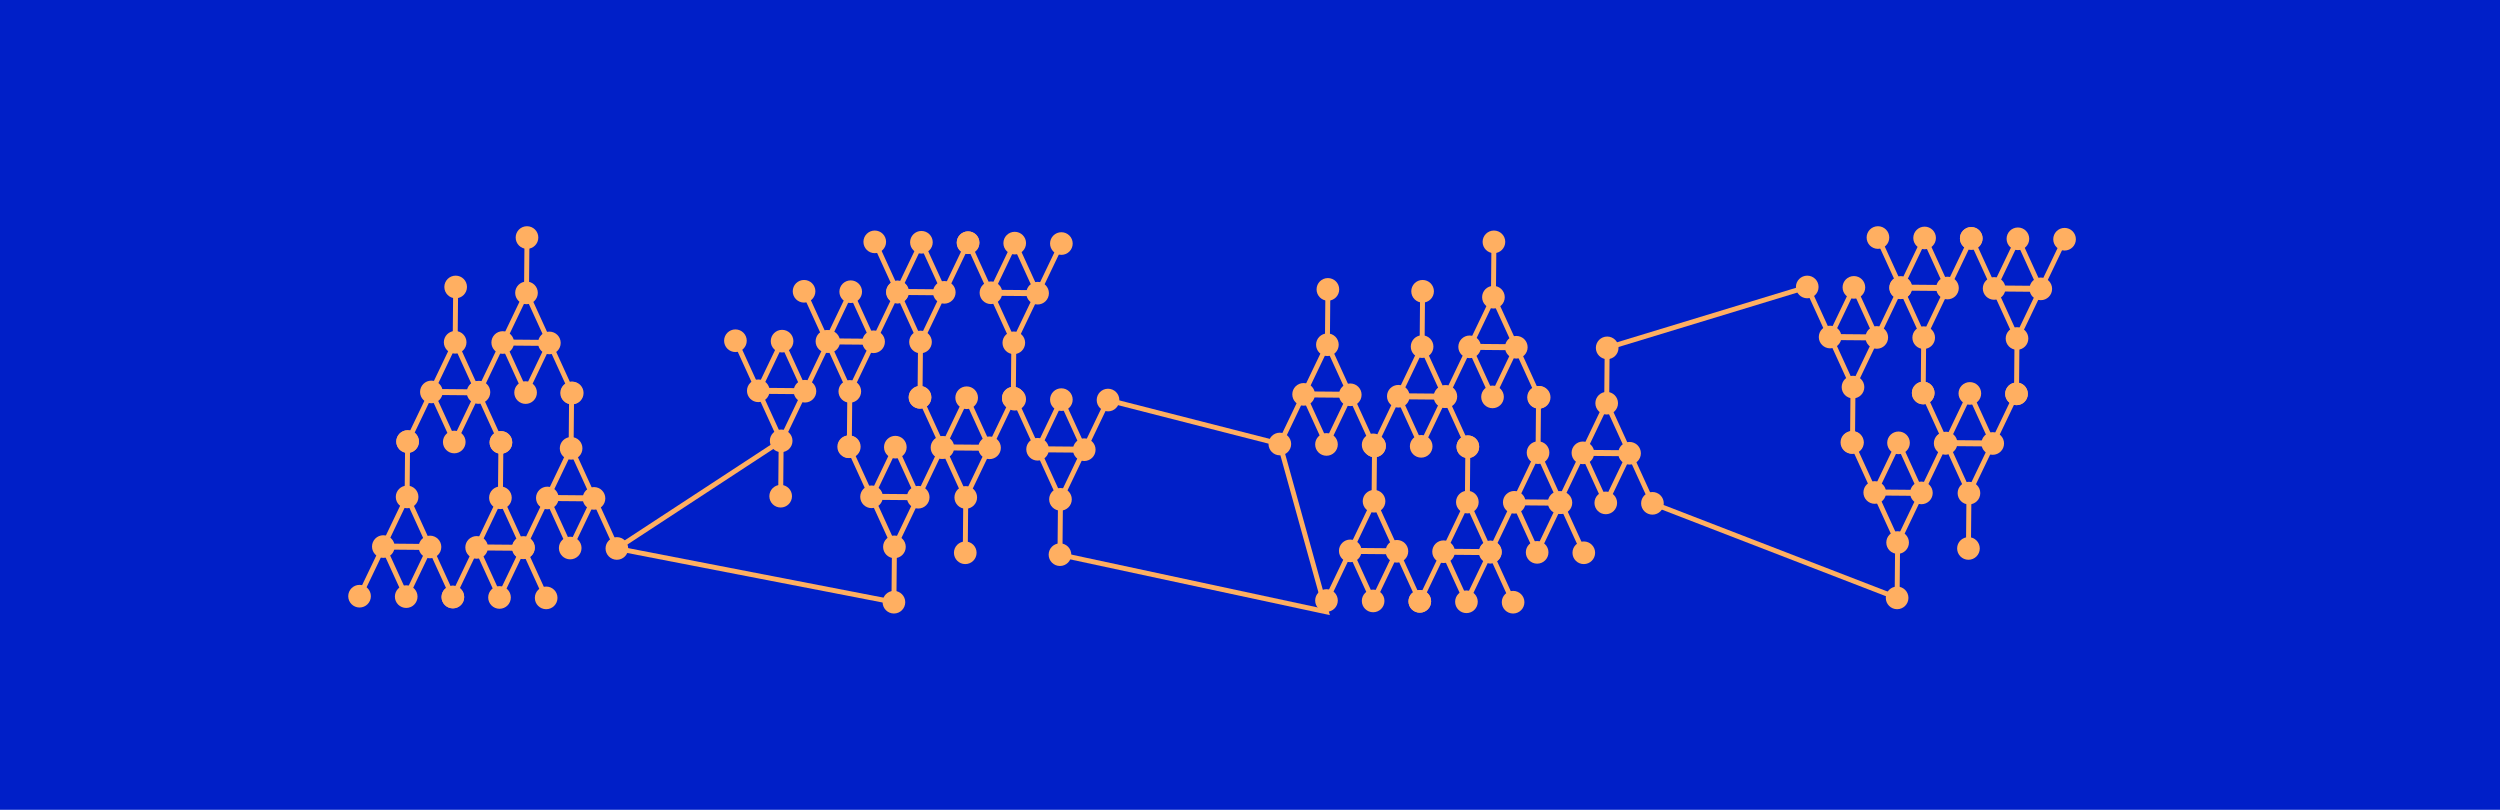 <?xml version="1.0" encoding="utf-8"?><svg xmlns="http://www.w3.org/2000/svg" width="758" height="245.531" viewBox="0 0 758 245.531">
  <rect id="Rectangle_147" data-name="Rectangle 147" width="758" height="245.531" fill="#001fc8"/>
  <g id="Groupe_182" data-name="Groupe 182" transform="translate(-2334 0.496)">
    <g id="Groupe_173" data-name="Groupe 173">
      <line id="Ligne_277" data-name="Ligne 277" y1="16.779" x2="0.152" transform="translate(2472.006 86.511)" fill="none" stroke="#ffaf61" stroke-miterlimit="10" stroke-width="1.5"/>
      <line id="Ligne_278" data-name="Ligne 278" y1="15.05" x2="7.209" transform="translate(2464.796 103.29)" fill="none" stroke="#ffaf61" stroke-miterlimit="10" stroke-width="1.5"/>
      <circle id="Ellipse_155" data-name="Ellipse 155" cx="3.433" cy="3.433" r="3.433" transform="translate(2468.573 99.857)" fill="#ffaf61"/>
      <circle id="Ellipse_156" data-name="Ellipse 156" cx="3.433" cy="3.433" r="3.433" transform="translate(2468.724 83.079)" fill="#ffaf61"/>
      <circle id="Ellipse_157" data-name="Ellipse 157" cx="3.433" cy="3.433" r="3.433" transform="translate(2461.364 114.908)" fill="#ffaf61"/>
      <line id="Ligne_279" data-name="Ligne 279" x1="6.936" y1="15.178" transform="translate(2472.006 103.29)" fill="none" stroke="#ffaf61" stroke-miterlimit="10" stroke-width="1.5"/>
      <circle id="Ellipse_158" data-name="Ellipse 158" cx="3.433" cy="3.433" r="3.433" transform="translate(2475.509 115.036)" fill="#ffaf61"/>
      <g id="Groupe_172" data-name="Groupe 172">
        <line id="Ligne_280" data-name="Ligne 280" y1="15.05" x2="7.209" transform="translate(2457.587 118.341)" fill="none" stroke="#ffaf61" stroke-miterlimit="10" stroke-width="1.5"/>
        <circle id="Ellipse_159" data-name="Ellipse 159" cx="3.433" cy="3.433" r="3.433" transform="translate(2454.154 129.958)" fill="#ffaf61"/>
        <line id="Ligne_281" data-name="Ligne 281" x1="6.936" y1="15.178" transform="translate(2464.796 118.341)" fill="none" stroke="#ffaf61" stroke-miterlimit="10" stroke-width="1.5"/>
        <circle id="Ellipse_160" data-name="Ellipse 160" cx="3.433" cy="3.433" r="3.433" transform="translate(2468.3 130.086)" fill="#ffaf61"/>
      </g>
      <line id="Ligne_282" data-name="Ligne 282" y1="15.05" x2="7.209" transform="translate(2471.732 118.468)" fill="none" stroke="#ffaf61" stroke-miterlimit="10" stroke-width="1.5"/>
      <line id="Ligne_283" data-name="Ligne 283" x1="6.936" y1="15.178" transform="translate(2478.942 118.468)" fill="none" stroke="#ffaf61" stroke-miterlimit="10" stroke-width="1.5"/>
      <circle id="Ellipse_161" data-name="Ellipse 161" cx="3.433" cy="3.433" r="3.433" transform="translate(2482.445 130.214)" fill="#ffaf61"/>
      <line id="Ligne_284" data-name="Ligne 284" x2="14.145" y2="0.128" transform="translate(2464.796 118.341)" fill="none" stroke="#ffaf61" stroke-miterlimit="10" stroke-width="1.817"/>
    </g>
    <g id="Groupe_175" data-name="Groupe 175">
      <line id="Ligne_285" data-name="Ligne 285" y1="16.779" x2="0.152" transform="translate(2493.634 71.525)" fill="none" stroke="#ffaf61" stroke-miterlimit="10" stroke-width="1.5"/>
      <line id="Ligne_286" data-name="Ligne 286" y1="15.05" x2="7.209" transform="translate(2486.424 88.304)" fill="none" stroke="#ffaf61" stroke-miterlimit="10" stroke-width="1.5"/>
      <circle id="Ellipse_162" data-name="Ellipse 162" cx="3.433" cy="3.433" r="3.433" transform="translate(2490.201 84.871)" fill="#ffaf61"/>
      <circle id="Ellipse_163" data-name="Ellipse 163" cx="3.433" cy="3.433" r="3.433" transform="translate(2490.352 68.093)" fill="#ffaf61"/>
      <circle id="Ellipse_164" data-name="Ellipse 164" cx="3.433" cy="3.433" r="3.433" transform="translate(2482.991 99.922)" fill="#ffaf61"/>
      <line id="Ligne_287" data-name="Ligne 287" x1="6.936" y1="15.178" transform="translate(2493.634 88.304)" fill="none" stroke="#ffaf61" stroke-miterlimit="10" stroke-width="1.5"/>
      <circle id="Ellipse_165" data-name="Ellipse 165" cx="3.433" cy="3.433" r="3.433" transform="translate(2497.137 100.05)" fill="#ffaf61"/>
      <g id="Groupe_174" data-name="Groupe 174">
        <line id="Ligne_288" data-name="Ligne 288" y1="15.05" x2="7.209" transform="translate(2479.215 103.355)" fill="none" stroke="#ffaf61" stroke-miterlimit="10" stroke-width="1.5"/>
        <circle id="Ellipse_166" data-name="Ellipse 166" cx="3.433" cy="3.433" r="3.433" transform="translate(2475.782 114.972)" fill="#ffaf61"/>
        <line id="Ligne_289" data-name="Ligne 289" x1="6.936" y1="15.178" transform="translate(2486.424 103.355)" fill="none" stroke="#ffaf61" stroke-miterlimit="10" stroke-width="1.5"/>
        <circle id="Ellipse_167" data-name="Ellipse 167" cx="3.433" cy="3.433" r="3.433" transform="translate(2489.927 115.1)" fill="#ffaf61"/>
      </g>
      <line id="Ligne_290" data-name="Ligne 290" y1="15.05" x2="7.209" transform="translate(2493.36 103.482)" fill="none" stroke="#ffaf61" stroke-miterlimit="10" stroke-width="1.5"/>
      <line id="Ligne_291" data-name="Ligne 291" x1="6.936" y1="15.178" transform="translate(2500.57 103.482)" fill="none" stroke="#ffaf61" stroke-miterlimit="10" stroke-width="1.5"/>
      <circle id="Ellipse_168" data-name="Ellipse 168" cx="3.433" cy="3.433" r="3.433" transform="translate(2504.073 115.228)" fill="#ffaf61"/>
      <line id="Ligne_292" data-name="Ligne 292" x2="14.145" y2="0.128" transform="translate(2486.424 103.355)" fill="none" stroke="#ffaf61" stroke-miterlimit="10" stroke-width="1.817"/>
    </g>
    <g id="Groupe_177" data-name="Groupe 177">
      <line id="Ligne_293" data-name="Ligne 293" y1="16.779" x2="0.152" transform="translate(2507.162 118.661)" fill="none" stroke="#ffaf61" stroke-miterlimit="10" stroke-width="1.5"/>
      <line id="Ligne_294" data-name="Ligne 294" y1="15.05" x2="7.209" transform="translate(2499.953 135.439)" fill="none" stroke="#ffaf61" stroke-miterlimit="10" stroke-width="1.5"/>
      <circle id="Ellipse_169" data-name="Ellipse 169" cx="3.433" cy="3.433" r="3.433" transform="translate(2503.729 132.007)" fill="#ffaf61"/>
      <circle id="Ellipse_170" data-name="Ellipse 170" cx="3.433" cy="3.433" r="3.433" transform="translate(2503.881 115.228)" fill="#ffaf61"/>
      <circle id="Ellipse_171" data-name="Ellipse 171" cx="3.433" cy="3.433" r="3.433" transform="translate(2496.52 147.057)" fill="#ffaf61"/>
      <line id="Ligne_295" data-name="Ligne 295" x1="6.936" y1="15.178" transform="translate(2507.162 135.439)" fill="none" stroke="#ffaf61" stroke-miterlimit="10" stroke-width="1.5"/>
      <circle id="Ellipse_172" data-name="Ellipse 172" cx="3.433" cy="3.433" r="3.433" transform="translate(2510.665 147.185)" fill="#ffaf61"/>
      <g id="Groupe_176" data-name="Groupe 176">
        <line id="Ligne_296" data-name="Ligne 296" y1="15.05" x2="7.209" transform="translate(2492.743 150.49)" fill="none" stroke="#ffaf61" stroke-miterlimit="10" stroke-width="1.5"/>
        <circle id="Ellipse_173" data-name="Ellipse 173" cx="3.433" cy="3.433" r="3.433" transform="translate(2489.311 162.108)" fill="#ffaf61"/>
        <line id="Ligne_297" data-name="Ligne 297" x1="6.936" y1="15.178" transform="translate(2499.953 150.49)" fill="none" stroke="#ffaf61" stroke-miterlimit="10" stroke-width="1.5"/>
        <circle id="Ellipse_174" data-name="Ellipse 174" cx="3.433" cy="3.433" r="3.433" transform="translate(2503.456 162.235)" fill="#ffaf61"/>
      </g>
      <line id="Ligne_298" data-name="Ligne 298" y1="15.05" x2="7.209" transform="translate(2506.889 150.618)" fill="none" stroke="#ffaf61" stroke-miterlimit="10" stroke-width="1.5"/>
      <line id="Ligne_299" data-name="Ligne 299" x1="6.936" y1="15.178" transform="translate(2514.098 150.618)" fill="none" stroke="#ffaf61" stroke-miterlimit="10" stroke-width="1.5"/>
      <circle id="Ellipse_175" data-name="Ellipse 175" cx="3.433" cy="3.433" r="3.433" transform="translate(2517.601 162.363)" fill="#ffaf61"/>
      <line id="Ligne_300" data-name="Ligne 300" x2="14.145" y2="0.128" transform="translate(2499.953 150.49)" fill="none" stroke="#ffaf61" stroke-miterlimit="10" stroke-width="1.817"/>
    </g>
    <g id="Groupe_179" data-name="Groupe 179">
      <line id="Ligne_301" data-name="Ligne 301" y1="16.779" x2="0.152" transform="translate(2485.726 133.647)" fill="none" stroke="#ffaf61" stroke-miterlimit="10" stroke-width="1.5"/>
      <line id="Ligne_302" data-name="Ligne 302" y1="15.05" x2="7.209" transform="translate(2478.517 150.425)" fill="none" stroke="#ffaf61" stroke-miterlimit="10" stroke-width="1.5"/>
      <circle id="Ellipse_176" data-name="Ellipse 176" cx="3.433" cy="3.433" r="3.433" transform="translate(2482.293 146.993)" fill="#ffaf61"/>
      <circle id="Ellipse_177" data-name="Ellipse 177" cx="3.433" cy="3.433" r="3.433" transform="translate(2482.445 130.214)" fill="#ffaf61"/>
      <circle id="Ellipse_178" data-name="Ellipse 178" cx="3.433" cy="3.433" r="3.433" transform="translate(2475.084 162.043)" fill="#ffaf61"/>
      <line id="Ligne_303" data-name="Ligne 303" x1="6.936" y1="15.178" transform="translate(2485.726 150.425)" fill="none" stroke="#ffaf61" stroke-miterlimit="10" stroke-width="1.5"/>
      <circle id="Ellipse_179" data-name="Ellipse 179" cx="3.433" cy="3.433" r="3.433" transform="translate(2489.229 162.171)" fill="#ffaf61"/>
      <g id="Groupe_178" data-name="Groupe 178">
        <line id="Ligne_304" data-name="Ligne 304" y1="15.05" x2="7.209" transform="translate(2471.307 165.476)" fill="none" stroke="#ffaf61" stroke-miterlimit="10" stroke-width="1.5"/>
        <circle id="Ellipse_180" data-name="Ellipse 180" cx="3.433" cy="3.433" r="3.433" transform="translate(2467.875 177.093)" fill="#ffaf61"/>
        <line id="Ligne_305" data-name="Ligne 305" x1="6.936" y1="15.178" transform="translate(2478.517 165.476)" fill="none" stroke="#ffaf61" stroke-miterlimit="10" stroke-width="1.5"/>
        <circle id="Ellipse_181" data-name="Ellipse 181" cx="3.433" cy="3.433" r="3.433" transform="translate(2482.02 177.221)" fill="#ffaf61"/>
      </g>
      <line id="Ligne_306" data-name="Ligne 306" y1="15.05" x2="7.209" transform="translate(2485.453 165.604)" fill="none" stroke="#ffaf61" stroke-miterlimit="10" stroke-width="1.5"/>
      <line id="Ligne_307" data-name="Ligne 307" x1="6.936" y1="15.178" transform="translate(2492.662 165.604)" fill="none" stroke="#ffaf61" stroke-miterlimit="10" stroke-width="1.5"/>
      <circle id="Ellipse_182" data-name="Ellipse 182" cx="3.433" cy="3.433" r="3.433" transform="translate(2496.165 177.349)" fill="#ffaf61"/>
      <line id="Ligne_308" data-name="Ligne 308" x2="14.145" y2="0.128" transform="translate(2478.517 165.476)" fill="none" stroke="#ffaf61" stroke-miterlimit="10" stroke-width="1.817"/>
    </g>
    <g id="Groupe_181" data-name="Groupe 181">
      <line id="Ligne_309" data-name="Ligne 309" y1="16.779" x2="0.152" transform="translate(2457.435 133.391)" fill="none" stroke="#ffaf61" stroke-miterlimit="10" stroke-width="1.5"/>
      <line id="Ligne_310" data-name="Ligne 310" y1="15.05" x2="7.209" transform="translate(2450.226 150.17)" fill="none" stroke="#ffaf61" stroke-miterlimit="10" stroke-width="1.5"/>
      <circle id="Ellipse_183" data-name="Ellipse 183" cx="3.433" cy="3.433" r="3.433" transform="translate(2454.002 146.737)" fill="#ffaf61"/>
      <circle id="Ellipse_184" data-name="Ellipse 184" cx="3.433" cy="3.433" r="3.433" transform="translate(2454.154 129.958)" fill="#ffaf61"/>
      <circle id="Ellipse_185" data-name="Ellipse 185" cx="3.433" cy="3.433" r="3.433" transform="translate(2446.793 161.787)" fill="#ffaf61"/>
      <line id="Ligne_311" data-name="Ligne 311" x1="6.936" y1="15.178" transform="translate(2457.435 150.17)" fill="none" stroke="#ffaf61" stroke-miterlimit="10" stroke-width="1.5"/>
      <circle id="Ellipse_186" data-name="Ellipse 186" cx="3.433" cy="3.433" r="3.433" transform="translate(2460.938 161.915)" fill="#ffaf61"/>
      <g id="Groupe_180" data-name="Groupe 180">
        <line id="Ligne_312" data-name="Ligne 312" y1="15.05" x2="7.209" transform="translate(2443.017 165.22)" fill="none" stroke="#ffaf61" stroke-miterlimit="10" stroke-width="1.5"/>
        <circle id="Ellipse_187" data-name="Ellipse 187" cx="3.433" cy="3.433" r="3.433" transform="translate(2439.584 176.838)" fill="#ffaf61"/>
        <line id="Ligne_313" data-name="Ligne 313" x1="6.936" y1="15.178" transform="translate(2450.226 165.22)" fill="none" stroke="#ffaf61" stroke-miterlimit="10" stroke-width="1.5"/>
        <circle id="Ellipse_188" data-name="Ellipse 188" cx="3.433" cy="3.433" r="3.433" transform="translate(2453.729 176.966)" fill="#ffaf61"/>
      </g>
      <line id="Ligne_314" data-name="Ligne 314" y1="15.05" x2="7.209" transform="translate(2457.162 165.348)" fill="none" stroke="#ffaf61" stroke-miterlimit="10" stroke-width="1.5"/>
      <line id="Ligne_315" data-name="Ligne 315" x1="6.936" y1="15.178" transform="translate(2464.371 165.348)" fill="none" stroke="#ffaf61" stroke-miterlimit="10" stroke-width="1.5"/>
      <circle id="Ellipse_189" data-name="Ellipse 189" cx="3.433" cy="3.433" r="3.433" transform="translate(2467.875 177.093)" fill="#ffaf61"/>
      <line id="Ligne_316" data-name="Ligne 316" x2="14.145" y2="0.128" transform="translate(2450.226 165.22)" fill="none" stroke="#ffaf61" stroke-miterlimit="10" stroke-width="1.817"/>
    </g>
  </g>
  <g id="Groupe_193" data-name="Groupe 193" transform="translate(-2334 0.496)">
    <g id="Groupe_184" data-name="Groupe 184">
      <line id="Ligne_317" data-name="Ligne 317" x1="0.152" y2="16.779" transform="translate(2930.834 149.017)" fill="none" stroke="#ffaf61" stroke-miterlimit="10" stroke-width="1.5"/>
      <line id="Ligne_318" data-name="Ligne 318" x1="7.209" y2="15.05" transform="translate(2930.986 133.967)" fill="none" stroke="#ffaf61" stroke-miterlimit="10" stroke-width="1.5"/>
      <circle id="Ellipse_190" data-name="Ellipse 190" cx="3.433" cy="3.433" r="3.433" transform="translate(2927.553 145.585)" fill="#ffaf61"/>
      <circle id="Ellipse_191" data-name="Ellipse 191" cx="3.433" cy="3.433" r="3.433" transform="translate(2927.401 162.363)" fill="#ffaf61"/>
      <circle id="Ellipse_192" data-name="Ellipse 192" cx="3.433" cy="3.433" r="3.433" transform="translate(2934.762 130.534)" fill="#ffaf61"/>
      <line id="Ligne_319" data-name="Ligne 319" x2="6.936" y2="15.178" transform="translate(2924.05 133.839)" fill="none" stroke="#ffaf61" stroke-miterlimit="10" stroke-width="1.5"/>
      <circle id="Ellipse_193" data-name="Ellipse 193" cx="3.433" cy="3.433" r="3.433" transform="translate(2920.617 130.406)" fill="#ffaf61"/>
      <g id="Groupe_183" data-name="Groupe 183">
        <line id="Ligne_320" data-name="Ligne 320" x1="7.209" y2="15.05" transform="translate(2938.195 118.916)" fill="none" stroke="#ffaf61" stroke-miterlimit="10" stroke-width="1.5"/>
        <circle id="Ellipse_194" data-name="Ellipse 194" cx="3.433" cy="3.433" r="3.433" transform="translate(2941.971 115.484)" fill="#ffaf61"/>
        <line id="Ligne_321" data-name="Ligne 321" x2="6.936" y2="15.178" transform="translate(2931.259 118.789)" fill="none" stroke="#ffaf61" stroke-miterlimit="10" stroke-width="1.5"/>
        <circle id="Ellipse_195" data-name="Ellipse 195" cx="3.433" cy="3.433" r="3.433" transform="translate(2927.826 115.356)" fill="#ffaf61"/>
      </g>
      <line id="Ligne_322" data-name="Ligne 322" x1="7.209" y2="15.05" transform="translate(2924.05 118.789)" fill="none" stroke="#ffaf61" stroke-miterlimit="10" stroke-width="1.5"/>
      <line id="Ligne_323" data-name="Ligne 323" x2="6.936" y2="15.178" transform="translate(2917.114 118.661)" fill="none" stroke="#ffaf61" stroke-miterlimit="10" stroke-width="1.5"/>
      <circle id="Ellipse_196" data-name="Ellipse 196" cx="3.433" cy="3.433" r="3.433" transform="translate(2913.681 115.228)" fill="#ffaf61"/>
      <line id="Ligne_324" data-name="Ligne 324" x1="14.145" y1="0.128" transform="translate(2924.05 133.839)" fill="none" stroke="#ffaf61" stroke-miterlimit="10" stroke-width="1.817"/>
    </g>
    <g id="Groupe_186" data-name="Groupe 186">
      <line id="Ligne_325" data-name="Ligne 325" x1="0.152" y2="16.779" transform="translate(2909.206 164.003)" fill="none" stroke="#ffaf61" stroke-miterlimit="10" stroke-width="1.5"/>
      <line id="Ligne_326" data-name="Ligne 326" x1="7.209" y2="15.05" transform="translate(2909.358 148.953)" fill="none" stroke="#ffaf61" stroke-miterlimit="10" stroke-width="1.5"/>
      <circle id="Ellipse_197" data-name="Ellipse 197" cx="3.433" cy="3.433" r="3.433" transform="translate(2905.925 160.571)" fill="#ffaf61"/>
      <circle id="Ellipse_198" data-name="Ellipse 198" cx="3.433" cy="3.433" r="3.433" transform="translate(2905.773 177.349)" fill="#ffaf61"/>
      <circle id="Ellipse_199" data-name="Ellipse 199" cx="3.433" cy="3.433" r="3.433" transform="translate(2913.134 145.52)" fill="#ffaf61"/>
      <line id="Ligne_327" data-name="Ligne 327" x2="6.936" y2="15.178" transform="translate(2902.422 148.825)" fill="none" stroke="#ffaf61" stroke-miterlimit="10" stroke-width="1.5"/>
      <circle id="Ellipse_200" data-name="Ellipse 200" cx="3.433" cy="3.433" r="3.433" transform="translate(2898.989 145.392)" fill="#ffaf61"/>
      <g id="Groupe_185" data-name="Groupe 185">
        <line id="Ligne_328" data-name="Ligne 328" x1="7.209" y2="15.05" transform="translate(2916.567 133.902)" fill="none" stroke="#ffaf61" stroke-miterlimit="10" stroke-width="1.5"/>
        <circle id="Ellipse_201" data-name="Ellipse 201" cx="3.433" cy="3.433" r="3.433" transform="translate(2920.344 130.47)" fill="#ffaf61"/>
        <line id="Ligne_329" data-name="Ligne 329" x2="6.936" y2="15.178" transform="translate(2909.631 133.775)" fill="none" stroke="#ffaf61" stroke-miterlimit="10" stroke-width="1.5"/>
        <circle id="Ellipse_202" data-name="Ellipse 202" cx="3.433" cy="3.433" r="3.433" transform="translate(2906.198 130.342)" fill="#ffaf61"/>
      </g>
      <line id="Ligne_330" data-name="Ligne 330" x1="7.209" y2="15.05" transform="translate(2902.422 133.775)" fill="none" stroke="#ffaf61" stroke-miterlimit="10" stroke-width="1.5"/>
      <line id="Ligne_331" data-name="Ligne 331" x2="6.936" y2="15.178" transform="translate(2895.486 133.647)" fill="none" stroke="#ffaf61" stroke-miterlimit="10" stroke-width="1.5"/>
      <circle id="Ellipse_203" data-name="Ellipse 203" cx="3.433" cy="3.433" r="3.433" transform="translate(2892.053 130.214)" fill="#ffaf61"/>
      <line id="Ligne_332" data-name="Ligne 332" x1="14.145" y1="0.128" transform="translate(2902.422 148.825)" fill="none" stroke="#ffaf61" stroke-miterlimit="10" stroke-width="1.817"/>
    </g>
    <g id="Groupe_188" data-name="Groupe 188">
      <line id="Ligne_333" data-name="Ligne 333" x1="0.152" y2="16.779" transform="translate(2895.678 116.868)" fill="none" stroke="#ffaf61" stroke-miterlimit="10" stroke-width="1.5"/>
      <line id="Ligne_334" data-name="Ligne 334" x1="7.209" y2="15.05" transform="translate(2895.829 101.818)" fill="none" stroke="#ffaf61" stroke-miterlimit="10" stroke-width="1.5"/>
      <circle id="Ellipse_204" data-name="Ellipse 204" cx="3.433" cy="3.433" r="3.433" transform="translate(2892.396 113.435)" fill="#ffaf61"/>
      <circle id="Ellipse_205" data-name="Ellipse 205" cx="3.433" cy="3.433" r="3.433" transform="translate(2892.245 130.214)" fill="#ffaf61"/>
      <circle id="Ellipse_206" data-name="Ellipse 206" cx="3.433" cy="3.433" r="3.433" transform="translate(2899.606 98.385)" fill="#ffaf61"/>
      <line id="Ligne_335" data-name="Ligne 335" x2="6.936" y2="15.178" transform="translate(2888.893 101.69)" fill="none" stroke="#ffaf61" stroke-miterlimit="10" stroke-width="1.5"/>
      <circle id="Ellipse_207" data-name="Ellipse 207" cx="3.433" cy="3.433" r="3.433" transform="translate(2885.46 98.257)" fill="#ffaf61"/>
      <g id="Groupe_187" data-name="Groupe 187">
        <line id="Ligne_336" data-name="Ligne 336" x1="7.209" y2="15.05" transform="translate(2903.039 86.767)" fill="none" stroke="#ffaf61" stroke-miterlimit="10" stroke-width="1.5"/>
        <circle id="Ellipse_208" data-name="Ellipse 208" cx="3.433" cy="3.433" r="3.433" transform="translate(2906.815 83.334)" fill="#ffaf61"/>
        <line id="Ligne_337" data-name="Ligne 337" x2="6.936" y2="15.178" transform="translate(2896.103 86.639)" fill="none" stroke="#ffaf61" stroke-miterlimit="10" stroke-width="1.5"/>
        <circle id="Ellipse_209" data-name="Ellipse 209" cx="3.433" cy="3.433" r="3.433" transform="translate(2892.67 83.206)" fill="#ffaf61"/>
      </g>
      <line id="Ligne_338" data-name="Ligne 338" x1="7.209" y2="15.05" transform="translate(2888.893 86.639)" fill="none" stroke="#ffaf61" stroke-miterlimit="10" stroke-width="1.5"/>
      <line id="Ligne_339" data-name="Ligne 339" x2="6.936" y2="15.178" transform="translate(2881.957 86.511)" fill="none" stroke="#ffaf61" stroke-miterlimit="10" stroke-width="1.5"/>
      <circle id="Ellipse_210" data-name="Ellipse 210" cx="3.433" cy="3.433" r="3.433" transform="translate(2878.524 83.079)" fill="#ffaf61"/>
      <line id="Ligne_340" data-name="Ligne 340" x1="14.145" y1="0.128" transform="translate(2888.893 101.69)" fill="none" stroke="#ffaf61" stroke-miterlimit="10" stroke-width="1.817"/>
    </g>
    <g id="Groupe_190" data-name="Groupe 190">
      <line id="Ligne_341" data-name="Ligne 341" x1="0.152" y2="16.779" transform="translate(2917.114 101.882)" fill="none" stroke="#ffaf61" stroke-miterlimit="10" stroke-width="1.5"/>
      <line id="Ligne_342" data-name="Ligne 342" x1="7.209" y2="15.05" transform="translate(2917.265 86.832)" fill="none" stroke="#ffaf61" stroke-miterlimit="10" stroke-width="1.5"/>
      <circle id="Ellipse_211" data-name="Ellipse 211" cx="3.433" cy="3.433" r="3.433" transform="translate(2913.833 98.449)" fill="#ffaf61"/>
      <circle id="Ellipse_212" data-name="Ellipse 212" cx="3.433" cy="3.433" r="3.433" transform="translate(2913.681 115.228)" fill="#ffaf61"/>
      <circle id="Ellipse_213" data-name="Ellipse 213" cx="3.433" cy="3.433" r="3.433" transform="translate(2921.042 83.399)" fill="#ffaf61"/>
      <line id="Ligne_343" data-name="Ligne 343" x2="6.936" y2="15.178" transform="translate(2910.329 86.704)" fill="none" stroke="#ffaf61" stroke-miterlimit="10" stroke-width="1.5"/>
      <circle id="Ellipse_214" data-name="Ellipse 214" cx="3.433" cy="3.433" r="3.433" transform="translate(2906.896 83.271)" fill="#ffaf61"/>
      <g id="Groupe_189" data-name="Groupe 189">
        <line id="Ligne_344" data-name="Ligne 344" x1="7.209" y2="15.05" transform="translate(2924.475 71.781)" fill="none" stroke="#ffaf61" stroke-miterlimit="10" stroke-width="1.5"/>
        <circle id="Ellipse_215" data-name="Ellipse 215" cx="3.433" cy="3.433" r="3.433" transform="translate(2928.251 68.348)" fill="#ffaf61"/>
        <line id="Ligne_345" data-name="Ligne 345" x2="6.936" y2="15.178" transform="translate(2917.539 71.653)" fill="none" stroke="#ffaf61" stroke-miterlimit="10" stroke-width="1.5"/>
        <circle id="Ellipse_216" data-name="Ellipse 216" cx="3.433" cy="3.433" r="3.433" transform="translate(2914.106 68.22)" fill="#ffaf61"/>
      </g>
      <line id="Ligne_346" data-name="Ligne 346" x1="7.209" y2="15.05" transform="translate(2910.329 71.653)" fill="none" stroke="#ffaf61" stroke-miterlimit="10" stroke-width="1.5"/>
      <line id="Ligne_347" data-name="Ligne 347" x2="6.936" y2="15.178" transform="translate(2903.393 71.525)" fill="none" stroke="#ffaf61" stroke-miterlimit="10" stroke-width="1.5"/>
      <circle id="Ellipse_217" data-name="Ellipse 217" cx="3.433" cy="3.433" r="3.433" transform="translate(2899.96 68.093)" fill="#ffaf61"/>
      <line id="Ligne_348" data-name="Ligne 348" x1="14.145" y1="0.128" transform="translate(2910.329 86.704)" fill="none" stroke="#ffaf61" stroke-miterlimit="10" stroke-width="1.817"/>
    </g>
    <g id="Groupe_192" data-name="Groupe 192">
      <line id="Ligne_349" data-name="Ligne 349" x1="0.152" y2="16.779" transform="translate(2945.404 102.138)" fill="none" stroke="#ffaf61" stroke-miterlimit="10" stroke-width="1.5"/>
      <line id="Ligne_350" data-name="Ligne 350" x1="7.209" y2="15.05" transform="translate(2945.556 87.087)" fill="none" stroke="#ffaf61" stroke-miterlimit="10" stroke-width="1.5"/>
      <circle id="Ellipse_218" data-name="Ellipse 218" cx="3.433" cy="3.433" r="3.433" transform="translate(2942.123 98.705)" fill="#ffaf61"/>
      <circle id="Ellipse_219" data-name="Ellipse 219" cx="3.433" cy="3.433" r="3.433" transform="translate(2941.971 115.484)" fill="#ffaf61"/>
      <circle id="Ellipse_220" data-name="Ellipse 220" cx="3.433" cy="3.433" r="3.433" transform="translate(2949.332 83.654)" fill="#ffaf61"/>
      <line id="Ligne_351" data-name="Ligne 351" x2="6.936" y2="15.178" transform="translate(2938.62 86.959)" fill="none" stroke="#ffaf61" stroke-miterlimit="10" stroke-width="1.5"/>
      <circle id="Ellipse_221" data-name="Ellipse 221" cx="3.433" cy="3.433" r="3.433" transform="translate(2935.187 83.527)" fill="#ffaf61"/>
      <g id="Groupe_191" data-name="Groupe 191">
        <line id="Ligne_352" data-name="Ligne 352" x1="7.209" y2="15.05" transform="translate(2952.765 72.037)" fill="none" stroke="#ffaf61" stroke-miterlimit="10" stroke-width="1.5"/>
        <circle id="Ellipse_222" data-name="Ellipse 222" cx="3.433" cy="3.433" r="3.433" transform="translate(2956.542 68.604)" fill="#ffaf61"/>
        <line id="Ligne_353" data-name="Ligne 353" x2="6.936" y2="15.178" transform="translate(2945.829 71.909)" fill="none" stroke="#ffaf61" stroke-miterlimit="10" stroke-width="1.5"/>
        <circle id="Ellipse_223" data-name="Ellipse 223" cx="3.433" cy="3.433" r="3.433" transform="translate(2942.396 68.476)" fill="#ffaf61"/>
      </g>
      <line id="Ligne_354" data-name="Ligne 354" x1="7.209" y2="15.05" transform="translate(2938.62 71.909)" fill="none" stroke="#ffaf61" stroke-miterlimit="10" stroke-width="1.5"/>
      <line id="Ligne_355" data-name="Ligne 355" x2="6.936" y2="15.178" transform="translate(2931.684 71.781)" fill="none" stroke="#ffaf61" stroke-miterlimit="10" stroke-width="1.5"/>
      <circle id="Ellipse_224" data-name="Ellipse 224" cx="3.433" cy="3.433" r="3.433" transform="translate(2928.251 68.348)" fill="#ffaf61"/>
      <line id="Ligne_356" data-name="Ligne 356" x1="14.145" y1="0.128" transform="translate(2938.62 86.959)" fill="none" stroke="#ffaf61" stroke-miterlimit="10" stroke-width="1.817"/>
    </g>
  </g>
  <g id="Groupe_208" data-name="Groupe 208" transform="translate(-2334 0.496)">
    <g id="Groupe_195" data-name="Groupe 195">
      <line id="Ligne_357" data-name="Ligne 357" x1="0.152" y2="16.779" transform="translate(2626.667 150.327)" fill="none" stroke="#ffaf61" stroke-miterlimit="10" stroke-width="1.5"/>
      <line id="Ligne_358" data-name="Ligne 358" x1="7.209" y2="15.05" transform="translate(2626.819 135.276)" fill="none" stroke="#ffaf61" stroke-miterlimit="10" stroke-width="1.5"/>
      <circle id="Ellipse_225" data-name="Ellipse 225" cx="3.433" cy="3.433" r="3.433" transform="translate(2623.386 146.894)" fill="#ffaf61"/>
      <circle id="Ellipse_226" data-name="Ellipse 226" cx="3.433" cy="3.433" r="3.433" transform="translate(2623.234 163.673)" fill="#ffaf61"/>
      <circle id="Ellipse_227" data-name="Ellipse 227" cx="3.433" cy="3.433" r="3.433" transform="translate(2630.595 131.843)" fill="#ffaf61"/>
      <line id="Ligne_359" data-name="Ligne 359" x2="6.936" y2="15.178" transform="translate(2619.883 135.148)" fill="none" stroke="#ffaf61" stroke-miterlimit="10" stroke-width="1.5"/>
      <circle id="Ellipse_228" data-name="Ellipse 228" cx="3.433" cy="3.433" r="3.433" transform="translate(2616.45 131.716)" fill="#ffaf61"/>
      <g id="Groupe_194" data-name="Groupe 194">
        <line id="Ligne_360" data-name="Ligne 360" x1="7.209" y2="15.05" transform="translate(2634.028 120.226)" fill="none" stroke="#ffaf61" stroke-miterlimit="10" stroke-width="1.5"/>
        <circle id="Ellipse_229" data-name="Ellipse 229" cx="3.433" cy="3.433" r="3.433" transform="translate(2637.804 116.793)" fill="#ffaf61"/>
        <line id="Ligne_361" data-name="Ligne 361" x2="6.936" y2="15.178" transform="translate(2627.092 120.098)" fill="none" stroke="#ffaf61" stroke-miterlimit="10" stroke-width="1.5"/>
        <circle id="Ellipse_230" data-name="Ellipse 230" cx="3.433" cy="3.433" r="3.433" transform="translate(2623.659 116.665)" fill="#ffaf61"/>
      </g>
      <line id="Ligne_362" data-name="Ligne 362" x1="7.209" y2="15.05" transform="translate(2619.883 120.098)" fill="none" stroke="#ffaf61" stroke-miterlimit="10" stroke-width="1.5"/>
      <line id="Ligne_363" data-name="Ligne 363" x2="6.936" y2="15.178" transform="translate(2612.947 119.97)" fill="none" stroke="#ffaf61" stroke-miterlimit="10" stroke-width="1.5"/>
      <circle id="Ellipse_231" data-name="Ellipse 231" cx="3.433" cy="3.433" r="3.433" transform="translate(2609.514 116.537)" fill="#ffaf61"/>
      <line id="Ligne_364" data-name="Ligne 364" x1="14.145" y1="0.128" transform="translate(2619.883 135.148)" fill="none" stroke="#ffaf61" stroke-miterlimit="10" stroke-width="1.817"/>
    </g>
    <g id="Groupe_197" data-name="Groupe 197">
      <line id="Ligne_365" data-name="Ligne 365" x1="0.152" y2="16.779" transform="translate(2605.039 165.313)" fill="none" stroke="#ffaf61" stroke-miterlimit="10" stroke-width="1.5"/>
      <line id="Ligne_366" data-name="Ligne 366" x1="7.209" y2="15.05" transform="translate(2605.191 150.262)" fill="none" stroke="#ffaf61" stroke-miterlimit="10" stroke-width="1.5"/>
      <circle id="Ellipse_232" data-name="Ellipse 232" cx="3.433" cy="3.433" r="3.433" transform="translate(2601.758 161.88)" fill="#ffaf61"/>
      <circle id="Ellipse_233" data-name="Ellipse 233" cx="3.433" cy="3.433" r="3.433" transform="translate(2601.606 178.659)" fill="#ffaf61"/>
      <circle id="Ellipse_234" data-name="Ellipse 234" cx="3.433" cy="3.433" r="3.433" transform="translate(2608.967 146.829)" fill="#ffaf61"/>
      <line id="Ligne_367" data-name="Ligne 367" x2="6.936" y2="15.178" transform="translate(2598.255 150.134)" fill="none" stroke="#ffaf61" stroke-miterlimit="10" stroke-width="1.5"/>
      <circle id="Ellipse_235" data-name="Ellipse 235" cx="3.433" cy="3.433" r="3.433" transform="translate(2594.822 146.702)" fill="#ffaf61"/>
      <g id="Groupe_196" data-name="Groupe 196">
        <line id="Ligne_368" data-name="Ligne 368" x1="7.209" y2="15.05" transform="translate(2612.4 135.212)" fill="none" stroke="#ffaf61" stroke-miterlimit="10" stroke-width="1.5"/>
        <circle id="Ellipse_236" data-name="Ellipse 236" cx="3.433" cy="3.433" r="3.433" transform="translate(2616.177 131.779)" fill="#ffaf61"/>
        <line id="Ligne_369" data-name="Ligne 369" x2="6.936" y2="15.178" transform="translate(2605.464 135.084)" fill="none" stroke="#ffaf61" stroke-miterlimit="10" stroke-width="1.5"/>
        <circle id="Ellipse_237" data-name="Ellipse 237" cx="3.433" cy="3.433" r="3.433" transform="translate(2602.031 131.651)" fill="#ffaf61"/>
      </g>
      <line id="Ligne_370" data-name="Ligne 370" x1="7.209" y2="15.05" transform="translate(2598.255 135.084)" fill="none" stroke="#ffaf61" stroke-miterlimit="10" stroke-width="1.5"/>
      <line id="Ligne_371" data-name="Ligne 371" x2="6.936" y2="15.178" transform="translate(2591.319 134.956)" fill="none" stroke="#ffaf61" stroke-miterlimit="10" stroke-width="1.5"/>
      <circle id="Ellipse_238" data-name="Ellipse 238" cx="3.433" cy="3.433" r="3.433" transform="translate(2587.886 131.523)" fill="#ffaf61"/>
      <line id="Ligne_372" data-name="Ligne 372" x1="14.145" y1="0.128" transform="translate(2598.255 150.134)" fill="none" stroke="#ffaf61" stroke-miterlimit="10" stroke-width="1.817"/>
    </g>
    <g id="Groupe_199" data-name="Groupe 199">
      <line id="Ligne_373" data-name="Ligne 373" x1="0.152" y2="16.779" transform="translate(2591.511 118.177)" fill="none" stroke="#ffaf61" stroke-miterlimit="10" stroke-width="1.5"/>
      <line id="Ligne_374" data-name="Ligne 374" x1="7.209" y2="15.05" transform="translate(2591.663 103.127)" fill="none" stroke="#ffaf61" stroke-miterlimit="10" stroke-width="1.5"/>
      <circle id="Ellipse_239" data-name="Ellipse 239" cx="3.433" cy="3.433" r="3.433" transform="translate(2588.23 114.745)" fill="#ffaf61"/>
      <circle id="Ellipse_240" data-name="Ellipse 240" cx="3.433" cy="3.433" r="3.433" transform="translate(2588.078 131.523)" fill="#ffaf61"/>
      <circle id="Ellipse_241" data-name="Ellipse 241" cx="3.433" cy="3.433" r="3.433" transform="translate(2595.439 99.694)" fill="#ffaf61"/>
      <line id="Ligne_375" data-name="Ligne 375" x2="6.936" y2="15.178" transform="translate(2584.727 102.999)" fill="none" stroke="#ffaf61" stroke-miterlimit="10" stroke-width="1.5"/>
      <circle id="Ellipse_242" data-name="Ellipse 242" cx="3.433" cy="3.433" r="3.433" transform="translate(2581.294 99.566)" fill="#ffaf61"/>
      <g id="Groupe_198" data-name="Groupe 198">
        <line id="Ligne_376" data-name="Ligne 376" x1="7.209" y2="15.05" transform="translate(2598.872 88.076)" fill="none" stroke="#ffaf61" stroke-miterlimit="10" stroke-width="1.5"/>
        <circle id="Ellipse_243" data-name="Ellipse 243" cx="3.433" cy="3.433" r="3.433" transform="translate(2602.648 84.644)" fill="#ffaf61"/>
        <line id="Ligne_377" data-name="Ligne 377" x2="6.936" y2="15.178" transform="translate(2591.936 87.949)" fill="none" stroke="#ffaf61" stroke-miterlimit="10" stroke-width="1.5"/>
        <circle id="Ellipse_244" data-name="Ellipse 244" cx="3.433" cy="3.433" r="3.433" transform="translate(2588.503 84.516)" fill="#ffaf61"/>
      </g>
      <line id="Ligne_378" data-name="Ligne 378" x1="7.209" y2="15.05" transform="translate(2584.727 87.949)" fill="none" stroke="#ffaf61" stroke-miterlimit="10" stroke-width="1.5"/>
      <line id="Ligne_379" data-name="Ligne 379" x2="6.936" y2="15.178" transform="translate(2577.791 87.821)" fill="none" stroke="#ffaf61" stroke-miterlimit="10" stroke-width="1.5"/>
      <circle id="Ellipse_245" data-name="Ellipse 245" cx="3.433" cy="3.433" r="3.433" transform="translate(2574.358 84.388)" fill="#ffaf61"/>
      <line id="Ligne_380" data-name="Ligne 380" x1="14.145" y1="0.128" transform="translate(2584.727 102.999)" fill="none" stroke="#ffaf61" stroke-miterlimit="10" stroke-width="1.817"/>
    </g>
    <g id="Groupe_201" data-name="Groupe 201">
      <line id="Ligne_381" data-name="Ligne 381" x1="0.152" y2="16.779" transform="translate(2570.7 133.171)" fill="none" stroke="#ffaf61" stroke-miterlimit="10" stroke-width="1.5"/>
      <line id="Ligne_382" data-name="Ligne 382" x1="7.209" y2="15.05" transform="translate(2570.852 118.12)" fill="none" stroke="#ffaf61" stroke-miterlimit="10" stroke-width="1.5"/>
      <circle id="Ellipse_246" data-name="Ellipse 246" cx="3.433" cy="3.433" r="3.433" transform="translate(2567.419 129.738)" fill="#ffaf61"/>
      <circle id="Ellipse_247" data-name="Ellipse 247" cx="3.433" cy="3.433" r="3.433" transform="translate(2567.267 146.517)" fill="#ffaf61"/>
      <circle id="Ellipse_248" data-name="Ellipse 248" cx="3.433" cy="3.433" r="3.433" transform="translate(2574.628 114.687)" fill="#ffaf61"/>
      <line id="Ligne_383" data-name="Ligne 383" x2="6.936" y2="15.178" transform="translate(2563.916 117.992)" fill="none" stroke="#ffaf61" stroke-miterlimit="10" stroke-width="1.5"/>
      <circle id="Ellipse_249" data-name="Ellipse 249" cx="3.433" cy="3.433" r="3.433" transform="translate(2560.483 114.56)" fill="#ffaf61"/>
      <g id="Groupe_200" data-name="Groupe 200">
        <line id="Ligne_384" data-name="Ligne 384" x1="7.209" y2="15.05" transform="translate(2578.061 103.07)" fill="none" stroke="#ffaf61" stroke-miterlimit="10" stroke-width="1.5"/>
        <circle id="Ellipse_250" data-name="Ellipse 250" cx="3.433" cy="3.433" r="3.433" transform="translate(2581.837 99.637)" fill="#ffaf61"/>
        <line id="Ligne_385" data-name="Ligne 385" x2="6.936" y2="15.178" transform="translate(2571.125 102.942)" fill="none" stroke="#ffaf61" stroke-miterlimit="10" stroke-width="1.5"/>
        <circle id="Ellipse_251" data-name="Ellipse 251" cx="3.433" cy="3.433" r="3.433" transform="translate(2567.692 99.509)" fill="#ffaf61"/>
      </g>
      <line id="Ligne_386" data-name="Ligne 386" x1="7.209" y2="15.05" transform="translate(2563.916 102.942)" fill="none" stroke="#ffaf61" stroke-miterlimit="10" stroke-width="1.5"/>
      <line id="Ligne_387" data-name="Ligne 387" x2="6.936" y2="15.178" transform="translate(2556.979 102.814)" fill="none" stroke="#ffaf61" stroke-miterlimit="10" stroke-width="1.5"/>
      <circle id="Ellipse_252" data-name="Ellipse 252" cx="3.433" cy="3.433" r="3.433" transform="translate(2553.547 99.381)" fill="#ffaf61"/>
      <line id="Ligne_388" data-name="Ligne 388" x1="14.145" y1="0.128" transform="translate(2563.916 117.992)" fill="none" stroke="#ffaf61" stroke-miterlimit="10" stroke-width="1.817"/>
    </g>
    <g id="Groupe_203" data-name="Groupe 203">
      <line id="Ligne_389" data-name="Ligne 389" x1="0.152" y2="16.779" transform="translate(2612.947 103.191)" fill="none" stroke="#ffaf61" stroke-miterlimit="10" stroke-width="1.5"/>
      <line id="Ligne_390" data-name="Ligne 390" x1="7.209" y2="15.05" transform="translate(2613.098 88.141)" fill="none" stroke="#ffaf61" stroke-miterlimit="10" stroke-width="1.5"/>
      <circle id="Ellipse_253" data-name="Ellipse 253" cx="3.433" cy="3.433" r="3.433" transform="translate(2609.666 99.759)" fill="#ffaf61"/>
      <circle id="Ellipse_254" data-name="Ellipse 254" cx="3.433" cy="3.433" r="3.433" transform="translate(2609.514 116.537)" fill="#ffaf61"/>
      <circle id="Ellipse_255" data-name="Ellipse 255" cx="3.433" cy="3.433" r="3.433" transform="translate(2616.875 84.708)" fill="#ffaf61"/>
      <line id="Ligne_391" data-name="Ligne 391" x2="6.936" y2="15.178" transform="translate(2606.162 88.013)" fill="none" stroke="#ffaf61" stroke-miterlimit="10" stroke-width="1.5"/>
      <circle id="Ellipse_256" data-name="Ellipse 256" cx="3.433" cy="3.433" r="3.433" transform="translate(2602.729 84.58)" fill="#ffaf61"/>
      <g id="Groupe_202" data-name="Groupe 202">
        <line id="Ligne_392" data-name="Ligne 392" x1="7.209" y2="15.05" transform="translate(2620.308 73.091)" fill="none" stroke="#ffaf61" stroke-miterlimit="10" stroke-width="1.5"/>
        <circle id="Ellipse_257" data-name="Ellipse 257" cx="3.433" cy="3.433" r="3.433" transform="translate(2624.084 69.658)" fill="#ffaf61"/>
        <line id="Ligne_393" data-name="Ligne 393" x2="6.936" y2="15.178" transform="translate(2613.372 72.963)" fill="none" stroke="#ffaf61" stroke-miterlimit="10" stroke-width="1.5"/>
        <circle id="Ellipse_258" data-name="Ellipse 258" cx="3.433" cy="3.433" r="3.433" transform="translate(2609.939 69.53)" fill="#ffaf61"/>
      </g>
      <line id="Ligne_394" data-name="Ligne 394" x1="7.209" y2="15.05" transform="translate(2606.162 72.963)" fill="none" stroke="#ffaf61" stroke-miterlimit="10" stroke-width="1.5"/>
      <line id="Ligne_395" data-name="Ligne 395" x2="6.936" y2="15.178" transform="translate(2599.226 72.835)" fill="none" stroke="#ffaf61" stroke-miterlimit="10" stroke-width="1.5"/>
      <circle id="Ellipse_259" data-name="Ellipse 259" cx="3.433" cy="3.433" r="3.433" transform="translate(2595.793 69.402)" fill="#ffaf61"/>
      <line id="Ligne_396" data-name="Ligne 396" x1="14.145" y1="0.128" transform="translate(2606.162 88.013)" fill="none" stroke="#ffaf61" stroke-miterlimit="10" stroke-width="1.817"/>
    </g>
    <g id="Groupe_205" data-name="Groupe 205">
      <line id="Ligne_397" data-name="Ligne 397" x1="0.152" y2="16.779" transform="translate(2641.237 103.447)" fill="none" stroke="#ffaf61" stroke-miterlimit="10" stroke-width="1.5"/>
      <line id="Ligne_398" data-name="Ligne 398" x1="7.209" y2="15.05" transform="translate(2641.389 88.397)" fill="none" stroke="#ffaf61" stroke-miterlimit="10" stroke-width="1.5"/>
      <circle id="Ellipse_260" data-name="Ellipse 260" cx="3.433" cy="3.433" r="3.433" transform="translate(2637.956 100.014)" fill="#ffaf61"/>
      <circle id="Ellipse_261" data-name="Ellipse 261" cx="3.433" cy="3.433" r="3.433" transform="translate(2637.804 116.793)" fill="#ffaf61"/>
      <circle id="Ellipse_262" data-name="Ellipse 262" cx="3.433" cy="3.433" r="3.433" transform="translate(2645.166 84.964)" fill="#ffaf61"/>
      <line id="Ligne_399" data-name="Ligne 399" x2="6.936" y2="15.178" transform="translate(2634.453 88.269)" fill="none" stroke="#ffaf61" stroke-miterlimit="10" stroke-width="1.5"/>
      <circle id="Ellipse_263" data-name="Ellipse 263" cx="3.433" cy="3.433" r="3.433" transform="translate(2631.02 84.836)" fill="#ffaf61"/>
      <g id="Groupe_204" data-name="Groupe 204">
        <line id="Ligne_400" data-name="Ligne 400" x1="7.209" y2="15.05" transform="translate(2648.598 73.346)" fill="none" stroke="#ffaf61" stroke-miterlimit="10" stroke-width="1.5"/>
        <circle id="Ellipse_264" data-name="Ellipse 264" cx="3.433" cy="3.433" r="3.433" transform="translate(2652.375 69.913)" fill="#ffaf61"/>
        <line id="Ligne_401" data-name="Ligne 401" x2="6.936" y2="15.178" transform="translate(2641.662 73.218)" fill="none" stroke="#ffaf61" stroke-miterlimit="10" stroke-width="1.5"/>
        <circle id="Ellipse_265" data-name="Ellipse 265" cx="3.433" cy="3.433" r="3.433" transform="translate(2638.229 69.786)" fill="#ffaf61"/>
      </g>
      <line id="Ligne_402" data-name="Ligne 402" x1="7.209" y2="15.05" transform="translate(2634.453 73.218)" fill="none" stroke="#ffaf61" stroke-miterlimit="10" stroke-width="1.5"/>
      <line id="Ligne_403" data-name="Ligne 403" x2="6.936" y2="15.178" transform="translate(2627.517 73.091)" fill="none" stroke="#ffaf61" stroke-miterlimit="10" stroke-width="1.5"/>
      <circle id="Ellipse_266" data-name="Ellipse 266" cx="3.433" cy="3.433" r="3.433" transform="translate(2624.084 69.658)" fill="#ffaf61"/>
      <line id="Ligne_404" data-name="Ligne 404" x1="14.145" y1="0.128" transform="translate(2634.453 88.269)" fill="none" stroke="#ffaf61" stroke-miterlimit="10" stroke-width="1.817"/>
    </g>
    <g id="Groupe_207" data-name="Groupe 207">
      <line id="Ligne_405" data-name="Ligne 405" x1="0.152" y2="16.779" transform="translate(2655.383 150.9)" fill="none" stroke="#ffaf61" stroke-miterlimit="10" stroke-width="1.5"/>
      <line id="Ligne_406" data-name="Ligne 406" x1="7.209" y2="15.05" transform="translate(2655.534 135.849)" fill="none" stroke="#ffaf61" stroke-miterlimit="10" stroke-width="1.5"/>
      <circle id="Ellipse_267" data-name="Ellipse 267" cx="3.433" cy="3.433" r="3.433" transform="translate(2652.102 147.467)" fill="#ffaf61"/>
      <circle id="Ellipse_268" data-name="Ellipse 268" cx="3.433" cy="3.433" r="3.433" transform="translate(2651.95 164.246)" fill="#ffaf61"/>
      <circle id="Ellipse_269" data-name="Ellipse 269" cx="3.433" cy="3.433" r="3.433" transform="translate(2659.311 132.417)" fill="#ffaf61"/>
      <line id="Ligne_407" data-name="Ligne 407" x2="6.936" y2="15.178" transform="translate(2648.598 135.722)" fill="none" stroke="#ffaf61" stroke-miterlimit="10" stroke-width="1.5"/>
      <circle id="Ellipse_270" data-name="Ellipse 270" cx="3.433" cy="3.433" r="3.433" transform="translate(2645.166 132.289)" fill="#ffaf61"/>
      <g id="Groupe_206" data-name="Groupe 206">
        <line id="Ligne_408" data-name="Ligne 408" x1="7.209" y2="15.05" transform="translate(2662.744 120.799)" fill="none" stroke="#ffaf61" stroke-miterlimit="10" stroke-width="1.5"/>
        <circle id="Ellipse_271" data-name="Ellipse 271" cx="3.433" cy="3.433" r="3.433" transform="translate(2666.52 117.366)" fill="#ffaf61"/>
        <line id="Ligne_409" data-name="Ligne 409" x2="6.936" y2="15.178" transform="translate(2655.808 120.671)" fill="none" stroke="#ffaf61" stroke-miterlimit="10" stroke-width="1.5"/>
        <circle id="Ellipse_272" data-name="Ellipse 272" cx="3.433" cy="3.433" r="3.433" transform="translate(2652.375 117.238)" fill="#ffaf61"/>
      </g>
      <line id="Ligne_410" data-name="Ligne 410" x1="7.209" y2="15.05" transform="translate(2648.598 120.671)" fill="none" stroke="#ffaf61" stroke-miterlimit="10" stroke-width="1.5"/>
      <line id="Ligne_411" data-name="Ligne 411" x2="6.936" y2="15.178" transform="translate(2641.662 120.543)" fill="none" stroke="#ffaf61" stroke-miterlimit="10" stroke-width="1.5"/>
      <circle id="Ellipse_273" data-name="Ellipse 273" cx="3.433" cy="3.433" r="3.433" transform="translate(2638.229 117.11)" fill="#ffaf61"/>
      <line id="Ligne_412" data-name="Ligne 412" x1="14.145" y1="0.128" transform="translate(2648.598 135.722)" fill="none" stroke="#ffaf61" stroke-miterlimit="10" stroke-width="1.817"/>
    </g>
  </g>
  <g id="Groupe_223" data-name="Groupe 223" transform="translate(-2334 0.496)">
    <g id="Groupe_210" data-name="Groupe 210">
      <line id="Ligne_413" data-name="Ligne 413" y1="16.779" x2="0.152" transform="translate(2765.179 87.821)" fill="none" stroke="#ffaf61" stroke-miterlimit="10" stroke-width="1.5"/>
      <line id="Ligne_414" data-name="Ligne 414" y1="15.05" x2="7.209" transform="translate(2757.97 104.599)" fill="none" stroke="#ffaf61" stroke-miterlimit="10" stroke-width="1.5"/>
      <circle id="Ellipse_274" data-name="Ellipse 274" cx="3.433" cy="3.433" r="3.433" transform="translate(2761.747 101.167)" fill="#ffaf61"/>
      <circle id="Ellipse_275" data-name="Ellipse 275" cx="3.433" cy="3.433" r="3.433" transform="translate(2761.898 84.388)" fill="#ffaf61"/>
      <circle id="Ellipse_276" data-name="Ellipse 276" cx="3.433" cy="3.433" r="3.433" transform="translate(2754.537 116.217)" fill="#ffaf61"/>
      <line id="Ligne_415" data-name="Ligne 415" x1="6.936" y1="15.178" transform="translate(2765.179 104.599)" fill="none" stroke="#ffaf61" stroke-miterlimit="10" stroke-width="1.5"/>
      <circle id="Ellipse_277" data-name="Ellipse 277" cx="3.433" cy="3.433" r="3.433" transform="translate(2768.683 116.345)" fill="#ffaf61"/>
      <g id="Groupe_209" data-name="Groupe 209">
        <line id="Ligne_416" data-name="Ligne 416" y1="15.05" x2="7.209" transform="translate(2750.761 119.65)" fill="none" stroke="#ffaf61" stroke-miterlimit="10" stroke-width="1.5"/>
        <circle id="Ellipse_278" data-name="Ellipse 278" cx="3.433" cy="3.433" r="3.433" transform="translate(2747.328 131.268)" fill="#ffaf61"/>
        <line id="Ligne_417" data-name="Ligne 417" x1="6.936" y1="15.178" transform="translate(2757.97 119.65)" fill="none" stroke="#ffaf61" stroke-miterlimit="10" stroke-width="1.5"/>
        <circle id="Ellipse_279" data-name="Ellipse 279" cx="3.433" cy="3.433" r="3.433" transform="translate(2761.473 131.395)" fill="#ffaf61"/>
      </g>
      <line id="Ligne_418" data-name="Ligne 418" y1="15.05" x2="7.209" transform="translate(2764.906 119.778)" fill="none" stroke="#ffaf61" stroke-miterlimit="10" stroke-width="1.5"/>
      <line id="Ligne_419" data-name="Ligne 419" x1="6.936" y1="15.178" transform="translate(2772.115 119.778)" fill="none" stroke="#ffaf61" stroke-miterlimit="10" stroke-width="1.5"/>
      <circle id="Ellipse_280" data-name="Ellipse 280" cx="3.433" cy="3.433" r="3.433" transform="translate(2775.619 131.523)" fill="#ffaf61"/>
      <line id="Ligne_420" data-name="Ligne 420" x2="14.145" y2="0.128" transform="translate(2757.97 119.65)" fill="none" stroke="#ffaf61" stroke-miterlimit="10" stroke-width="1.817"/>
    </g>
    <g id="Groupe_212" data-name="Groupe 212">
      <line id="Ligne_421" data-name="Ligne 421" y1="16.779" x2="0.152" transform="translate(2786.807 72.835)" fill="none" stroke="#ffaf61" stroke-miterlimit="10" stroke-width="1.5"/>
      <line id="Ligne_422" data-name="Ligne 422" y1="15.05" x2="7.209" transform="translate(2779.598 89.613)" fill="none" stroke="#ffaf61" stroke-miterlimit="10" stroke-width="1.5"/>
      <circle id="Ellipse_281" data-name="Ellipse 281" cx="3.433" cy="3.433" r="3.433" transform="translate(2783.375 86.181)" fill="#ffaf61"/>
      <circle id="Ellipse_282" data-name="Ellipse 282" cx="3.433" cy="3.433" r="3.433" transform="translate(2783.526 69.402)" fill="#ffaf61"/>
      <circle id="Ellipse_283" data-name="Ellipse 283" cx="3.433" cy="3.433" r="3.433" transform="translate(2776.165 101.231)" fill="#ffaf61"/>
      <line id="Ligne_423" data-name="Ligne 423" x1="6.936" y1="15.178" transform="translate(2786.807 89.613)" fill="none" stroke="#ffaf61" stroke-miterlimit="10" stroke-width="1.5"/>
      <circle id="Ellipse_284" data-name="Ellipse 284" cx="3.433" cy="3.433" r="3.433" transform="translate(2790.311 101.359)" fill="#ffaf61"/>
      <g id="Groupe_211" data-name="Groupe 211">
        <line id="Ligne_424" data-name="Ligne 424" y1="15.05" x2="7.209" transform="translate(2772.389 104.664)" fill="none" stroke="#ffaf61" stroke-miterlimit="10" stroke-width="1.5"/>
        <circle id="Ellipse_285" data-name="Ellipse 285" cx="3.433" cy="3.433" r="3.433" transform="translate(2768.956 116.282)" fill="#ffaf61"/>
        <line id="Ligne_425" data-name="Ligne 425" x1="6.936" y1="15.178" transform="translate(2779.598 104.664)" fill="none" stroke="#ffaf61" stroke-miterlimit="10" stroke-width="1.5"/>
        <circle id="Ellipse_286" data-name="Ellipse 286" cx="3.433" cy="3.433" r="3.433" transform="translate(2783.101 116.409)" fill="#ffaf61"/>
      </g>
      <line id="Ligne_426" data-name="Ligne 426" y1="15.05" x2="7.209" transform="translate(2786.534 104.792)" fill="none" stroke="#ffaf61" stroke-miterlimit="10" stroke-width="1.5"/>
      <line id="Ligne_427" data-name="Ligne 427" x1="6.936" y1="15.178" transform="translate(2793.743 104.792)" fill="none" stroke="#ffaf61" stroke-miterlimit="10" stroke-width="1.5"/>
      <circle id="Ellipse_287" data-name="Ellipse 287" cx="3.433" cy="3.433" r="3.433" transform="translate(2797.247 116.537)" fill="#ffaf61"/>
      <line id="Ligne_428" data-name="Ligne 428" x2="14.145" y2="0.128" transform="translate(2779.598 104.664)" fill="none" stroke="#ffaf61" stroke-miterlimit="10" stroke-width="1.817"/>
    </g>
    <g id="Groupe_214" data-name="Groupe 214">
      <line id="Ligne_429" data-name="Ligne 429" y1="16.779" x2="0.152" transform="translate(2800.336 119.97)" fill="none" stroke="#ffaf61" stroke-miterlimit="10" stroke-width="1.5"/>
      <line id="Ligne_430" data-name="Ligne 430" y1="15.05" x2="7.209" transform="translate(2793.126 136.749)" fill="none" stroke="#ffaf61" stroke-miterlimit="10" stroke-width="1.5"/>
      <circle id="Ellipse_288" data-name="Ellipse 288" cx="3.433" cy="3.433" r="3.433" transform="translate(2796.903 133.316)" fill="#ffaf61"/>
      <circle id="Ellipse_289" data-name="Ellipse 289" cx="3.433" cy="3.433" r="3.433" transform="translate(2797.055 116.537)" fill="#ffaf61"/>
      <circle id="Ellipse_290" data-name="Ellipse 290" cx="3.433" cy="3.433" r="3.433" transform="translate(2789.694 148.366)" fill="#ffaf61"/>
      <line id="Ligne_431" data-name="Ligne 431" x1="6.936" y1="15.178" transform="translate(2800.336 136.749)" fill="none" stroke="#ffaf61" stroke-miterlimit="10" stroke-width="1.5"/>
      <circle id="Ellipse_291" data-name="Ellipse 291" cx="3.433" cy="3.433" r="3.433" transform="translate(2803.839 148.494)" fill="#ffaf61"/>
      <g id="Groupe_213" data-name="Groupe 213">
        <line id="Ligne_432" data-name="Ligne 432" y1="15.05" x2="7.209" transform="translate(2785.917 151.799)" fill="none" stroke="#ffaf61" stroke-miterlimit="10" stroke-width="1.5"/>
        <circle id="Ellipse_292" data-name="Ellipse 292" cx="3.433" cy="3.433" r="3.433" transform="translate(2782.484 163.417)" fill="#ffaf61"/>
        <line id="Ligne_433" data-name="Ligne 433" x1="6.936" y1="15.178" transform="translate(2793.126 151.799)" fill="none" stroke="#ffaf61" stroke-miterlimit="10" stroke-width="1.5"/>
        <circle id="Ellipse_293" data-name="Ellipse 293" cx="3.433" cy="3.433" r="3.433" transform="translate(2796.63 163.545)" fill="#ffaf61"/>
      </g>
      <line id="Ligne_434" data-name="Ligne 434" y1="15.05" x2="7.209" transform="translate(2800.063 151.927)" fill="none" stroke="#ffaf61" stroke-miterlimit="10" stroke-width="1.5"/>
      <line id="Ligne_435" data-name="Ligne 435" x1="6.936" y1="15.178" transform="translate(2807.272 151.927)" fill="none" stroke="#ffaf61" stroke-miterlimit="10" stroke-width="1.5"/>
      <circle id="Ellipse_294" data-name="Ellipse 294" cx="3.433" cy="3.433" r="3.433" transform="translate(2810.775 163.673)" fill="#ffaf61"/>
      <line id="Ligne_436" data-name="Ligne 436" x2="14.145" y2="0.128" transform="translate(2793.126 151.799)" fill="none" stroke="#ffaf61" stroke-miterlimit="10" stroke-width="1.817"/>
    </g>
    <g id="Groupe_216" data-name="Groupe 216">
      <line id="Ligne_437" data-name="Ligne 437" y1="16.779" x2="0.152" transform="translate(2821.146 104.977)" fill="none" stroke="#ffaf61" stroke-miterlimit="10" stroke-width="1.5"/>
      <line id="Ligne_438" data-name="Ligne 438" y1="15.05" x2="7.209" transform="translate(2813.937 121.755)" fill="none" stroke="#ffaf61" stroke-miterlimit="10" stroke-width="1.5"/>
      <circle id="Ellipse_295" data-name="Ellipse 295" cx="3.433" cy="3.433" r="3.433" transform="translate(2817.714 118.323)" fill="#ffaf61"/>
      <circle id="Ellipse_296" data-name="Ellipse 296" cx="3.433" cy="3.433" r="3.433" transform="translate(2817.865 101.544)" fill="#ffaf61"/>
      <circle id="Ellipse_297" data-name="Ellipse 297" cx="3.433" cy="3.433" r="3.433" transform="translate(2810.504 133.373)" fill="#ffaf61"/>
      <line id="Ligne_439" data-name="Ligne 439" x1="6.936" y1="15.178" transform="translate(2821.146 121.755)" fill="none" stroke="#ffaf61" stroke-miterlimit="10" stroke-width="1.5"/>
      <circle id="Ellipse_298" data-name="Ellipse 298" cx="3.433" cy="3.433" r="3.433" transform="translate(2824.65 133.501)" fill="#ffaf61"/>
      <g id="Groupe_215" data-name="Groupe 215">
        <line id="Ligne_440" data-name="Ligne 440" y1="15.05" x2="7.209" transform="translate(2806.728 136.806)" fill="none" stroke="#ffaf61" stroke-miterlimit="10" stroke-width="1.5"/>
        <circle id="Ellipse_299" data-name="Ellipse 299" cx="3.433" cy="3.433" r="3.433" transform="translate(2803.295 148.424)" fill="#ffaf61"/>
        <line id="Ligne_441" data-name="Ligne 441" x1="6.936" y1="15.178" transform="translate(2813.937 136.806)" fill="none" stroke="#ffaf61" stroke-miterlimit="10" stroke-width="1.5"/>
        <circle id="Ellipse_300" data-name="Ellipse 300" cx="3.433" cy="3.433" r="3.433" transform="translate(2817.44 148.551)" fill="#ffaf61"/>
      </g>
      <line id="Ligne_442" data-name="Ligne 442" y1="15.05" x2="7.209" transform="translate(2820.873 136.934)" fill="none" stroke="#ffaf61" stroke-miterlimit="10" stroke-width="1.5"/>
      <line id="Ligne_443" data-name="Ligne 443" x1="6.936" y1="15.178" transform="translate(2828.083 136.934)" fill="none" stroke="#ffaf61" stroke-miterlimit="10" stroke-width="1.5"/>
      <circle id="Ellipse_301" data-name="Ellipse 301" cx="3.433" cy="3.433" r="3.433" transform="translate(2831.586 148.679)" fill="#ffaf61"/>
      <line id="Ligne_444" data-name="Ligne 444" x2="14.145" y2="0.128" transform="translate(2813.937 136.806)" fill="none" stroke="#ffaf61" stroke-miterlimit="10" stroke-width="1.817"/>
    </g>
    <g id="Groupe_218" data-name="Groupe 218">
      <line id="Ligne_445" data-name="Ligne 445" y1="16.779" x2="0.152" transform="translate(2778.9 134.956)" fill="none" stroke="#ffaf61" stroke-miterlimit="10" stroke-width="1.5"/>
      <line id="Ligne_446" data-name="Ligne 446" y1="15.05" x2="7.209" transform="translate(2771.691 151.735)" fill="none" stroke="#ffaf61" stroke-miterlimit="10" stroke-width="1.5"/>
      <circle id="Ellipse_302" data-name="Ellipse 302" cx="3.433" cy="3.433" r="3.433" transform="translate(2775.467 148.302)" fill="#ffaf61"/>
      <circle id="Ellipse_303" data-name="Ellipse 303" cx="3.433" cy="3.433" r="3.433" transform="translate(2775.619 131.523)" fill="#ffaf61"/>
      <circle id="Ellipse_304" data-name="Ellipse 304" cx="3.433" cy="3.433" r="3.433" transform="translate(2768.258 163.352)" fill="#ffaf61"/>
      <line id="Ligne_447" data-name="Ligne 447" x1="6.936" y1="15.178" transform="translate(2778.9 151.735)" fill="none" stroke="#ffaf61" stroke-miterlimit="10" stroke-width="1.5"/>
      <circle id="Ellipse_305" data-name="Ellipse 305" cx="3.433" cy="3.433" r="3.433" transform="translate(2782.403 163.48)" fill="#ffaf61"/>
      <g id="Groupe_217" data-name="Groupe 217">
        <line id="Ligne_448" data-name="Ligne 448" y1="15.05" x2="7.209" transform="translate(2764.481 166.785)" fill="none" stroke="#ffaf61" stroke-miterlimit="10" stroke-width="1.5"/>
        <circle id="Ellipse_306" data-name="Ellipse 306" cx="3.433" cy="3.433" r="3.433" transform="translate(2761.049 178.403)" fill="#ffaf61"/>
        <line id="Ligne_449" data-name="Ligne 449" x1="6.936" y1="15.178" transform="translate(2771.691 166.785)" fill="none" stroke="#ffaf61" stroke-miterlimit="10" stroke-width="1.5"/>
        <circle id="Ellipse_307" data-name="Ellipse 307" cx="3.433" cy="3.433" r="3.433" transform="translate(2775.194 178.531)" fill="#ffaf61"/>
      </g>
      <line id="Ligne_450" data-name="Ligne 450" y1="15.05" x2="7.209" transform="translate(2778.627 166.913)" fill="none" stroke="#ffaf61" stroke-miterlimit="10" stroke-width="1.5"/>
      <line id="Ligne_451" data-name="Ligne 451" x1="6.936" y1="15.178" transform="translate(2785.836 166.913)" fill="none" stroke="#ffaf61" stroke-miterlimit="10" stroke-width="1.5"/>
      <circle id="Ellipse_308" data-name="Ellipse 308" cx="3.433" cy="3.433" r="3.433" transform="translate(2789.339 178.659)" fill="#ffaf61"/>
      <line id="Ligne_452" data-name="Ligne 452" x2="14.145" y2="0.128" transform="translate(2771.691 166.785)" fill="none" stroke="#ffaf61" stroke-miterlimit="10" stroke-width="1.817"/>
    </g>
    <g id="Groupe_220" data-name="Groupe 220">
      <line id="Ligne_453" data-name="Ligne 453" y1="16.779" x2="0.152" transform="translate(2750.609 134.7)" fill="none" stroke="#ffaf61" stroke-miterlimit="10" stroke-width="1.5"/>
      <line id="Ligne_454" data-name="Ligne 454" y1="15.05" x2="7.209" transform="translate(2743.4 151.479)" fill="none" stroke="#ffaf61" stroke-miterlimit="10" stroke-width="1.5"/>
      <circle id="Ellipse_309" data-name="Ellipse 309" cx="3.433" cy="3.433" r="3.433" transform="translate(2747.177 148.046)" fill="#ffaf61"/>
      <circle id="Ellipse_310" data-name="Ellipse 310" cx="3.433" cy="3.433" r="3.433" transform="translate(2747.328 131.268)" fill="#ffaf61"/>
      <circle id="Ellipse_311" data-name="Ellipse 311" cx="3.433" cy="3.433" r="3.433" transform="translate(2739.967 163.097)" fill="#ffaf61"/>
      <line id="Ligne_455" data-name="Ligne 455" x1="6.936" y1="15.178" transform="translate(2750.609 151.479)" fill="none" stroke="#ffaf61" stroke-miterlimit="10" stroke-width="1.5"/>
      <circle id="Ellipse_312" data-name="Ellipse 312" cx="3.433" cy="3.433" r="3.433" transform="translate(2754.113 163.225)" fill="#ffaf61"/>
      <g id="Groupe_219" data-name="Groupe 219">
        <line id="Ligne_456" data-name="Ligne 456" y1="15.05" x2="7.209" transform="translate(2736.191 166.53)" fill="none" stroke="#ffaf61" stroke-miterlimit="10" stroke-width="1.5"/>
        <circle id="Ellipse_313" data-name="Ellipse 313" cx="3.433" cy="3.433" r="3.433" transform="translate(2732.758 178.147)" fill="#ffaf61"/>
        <line id="Ligne_457" data-name="Ligne 457" x1="6.936" y1="15.178" transform="translate(2743.4 166.53)" fill="none" stroke="#ffaf61" stroke-miterlimit="10" stroke-width="1.5"/>
        <circle id="Ellipse_314" data-name="Ellipse 314" cx="3.433" cy="3.433" r="3.433" transform="translate(2746.903 178.275)" fill="#ffaf61"/>
      </g>
      <line id="Ligne_458" data-name="Ligne 458" y1="15.05" x2="7.209" transform="translate(2750.336 166.657)" fill="none" stroke="#ffaf61" stroke-miterlimit="10" stroke-width="1.5"/>
      <line id="Ligne_459" data-name="Ligne 459" x1="6.936" y1="15.178" transform="translate(2757.545 166.657)" fill="none" stroke="#ffaf61" stroke-miterlimit="10" stroke-width="1.5"/>
      <circle id="Ellipse_315" data-name="Ellipse 315" cx="3.433" cy="3.433" r="3.433" transform="translate(2761.049 178.403)" fill="#ffaf61"/>
      <line id="Ligne_460" data-name="Ligne 460" x2="14.145" y2="0.128" transform="translate(2743.4 166.53)" fill="none" stroke="#ffaf61" stroke-miterlimit="10" stroke-width="1.817"/>
    </g>
    <g id="Groupe_222" data-name="Groupe 222">
      <line id="Ligne_461" data-name="Ligne 461" y1="16.779" x2="0.152" transform="translate(2736.464 87.248)" fill="none" stroke="#ffaf61" stroke-miterlimit="10" stroke-width="1.5"/>
      <line id="Ligne_462" data-name="Ligne 462" y1="15.05" x2="7.209" transform="translate(2729.255 104.026)" fill="none" stroke="#ffaf61" stroke-miterlimit="10" stroke-width="1.5"/>
      <circle id="Ellipse_316" data-name="Ellipse 316" cx="3.433" cy="3.433" r="3.433" transform="translate(2733.031 100.594)" fill="#ffaf61"/>
      <circle id="Ellipse_317" data-name="Ellipse 317" cx="3.433" cy="3.433" r="3.433" transform="translate(2733.183 83.815)" fill="#ffaf61"/>
      <circle id="Ellipse_318" data-name="Ellipse 318" cx="3.433" cy="3.433" r="3.433" transform="translate(2725.822 115.644)" fill="#ffaf61"/>
      <line id="Ligne_463" data-name="Ligne 463" x1="6.936" y1="15.178" transform="translate(2736.464 104.026)" fill="none" stroke="#ffaf61" stroke-miterlimit="10" stroke-width="1.5"/>
      <circle id="Ellipse_319" data-name="Ellipse 319" cx="3.433" cy="3.433" r="3.433" transform="translate(2739.967 115.772)" fill="#ffaf61"/>
      <g id="Groupe_221" data-name="Groupe 221">
        <line id="Ligne_464" data-name="Ligne 464" y1="15.05" x2="7.209" transform="translate(2722.045 119.077)" fill="none" stroke="#ffaf61" stroke-miterlimit="10" stroke-width="1.5"/>
        <circle id="Ellipse_320" data-name="Ellipse 320" cx="3.433" cy="3.433" r="3.433" transform="translate(2718.613 130.694)" fill="#ffaf61"/>
        <line id="Ligne_465" data-name="Ligne 465" x1="6.936" y1="15.178" transform="translate(2729.255 119.077)" fill="none" stroke="#ffaf61" stroke-miterlimit="10" stroke-width="1.5"/>
        <circle id="Ellipse_321" data-name="Ellipse 321" cx="3.433" cy="3.433" r="3.433" transform="translate(2732.758 130.822)" fill="#ffaf61"/>
      </g>
      <line id="Ligne_466" data-name="Ligne 466" y1="15.05" x2="7.209" transform="translate(2736.191 119.205)" fill="none" stroke="#ffaf61" stroke-miterlimit="10" stroke-width="1.5"/>
      <line id="Ligne_467" data-name="Ligne 467" x1="6.936" y1="15.178" transform="translate(2743.4 119.205)" fill="none" stroke="#ffaf61" stroke-miterlimit="10" stroke-width="1.5"/>
      <circle id="Ellipse_322" data-name="Ellipse 322" cx="3.433" cy="3.433" r="3.433" transform="translate(2746.903 130.95)" fill="#ffaf61"/>
      <line id="Ligne_468" data-name="Ligne 468" x2="14.145" y2="0.128" transform="translate(2729.255 119.077)" fill="none" stroke="#ffaf61" stroke-miterlimit="10" stroke-width="1.817"/>
    </g>
  </g>
  <line id="Ligne_469" data-name="Ligne 469" y1="32.625" x2="49.818" transform="translate(187.034 133.667)" fill="none" stroke="#ffaf61" stroke-miterlimit="10" stroke-width="1.5"/>
  <line id="Ligne_470" data-name="Ligne 470" x2="84.005" y2="16.295" transform="translate(187.034 166.292)" fill="none" stroke="#ffaf61" stroke-miterlimit="10" stroke-width="1.5"/>
  <path id="Tracé_109" data-name="Tracé 109" d="M2669.953,120.8l52.093,13.328,14.114,50.885-80.777-17.334" transform="translate(-2334 0.496)" fill="none" stroke="#ffaf61" stroke-miterlimit="10" stroke-width="1.5"/>
  <line id="Ligne_471" data-name="Ligne 471" y1="18.465" x2="60.659" transform="translate(487.298 87.007)" fill="none" stroke="#ffaf61" stroke-miterlimit="10" stroke-width="1.5"/>
  <line id="Ligne_472" data-name="Ligne 472" x2="74.187" y2="28.67" transform="translate(501.019 152.608)" fill="none" stroke="#ffaf61" stroke-miterlimit="10" stroke-width="1.5"/>
</svg>
